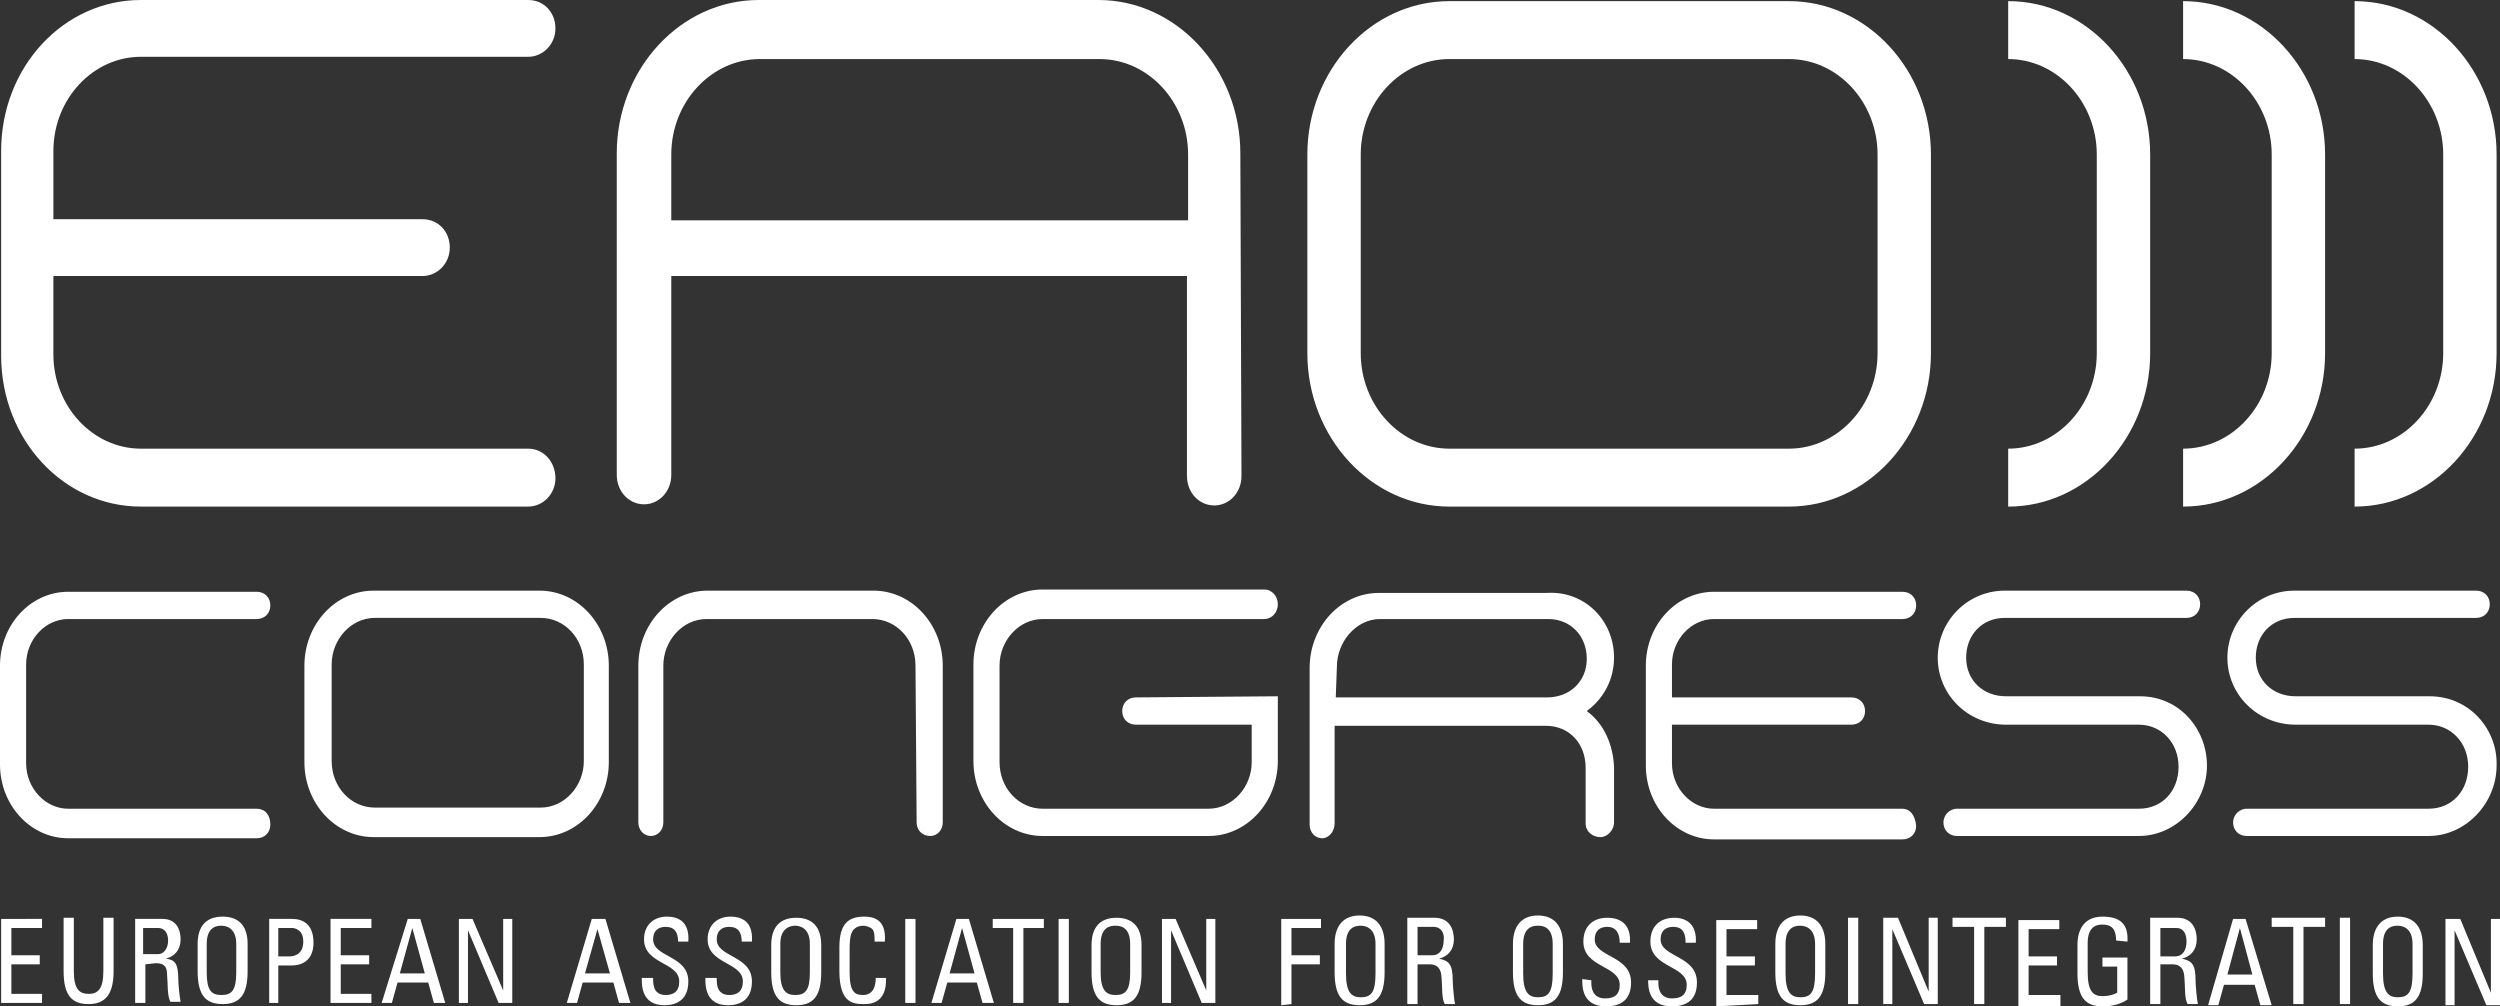 <?xml version="1.0" encoding="utf-8"?>
<!-- Generator: Adobe Illustrator 27.6.1, SVG Export Plug-In . SVG Version: 6.00 Build 0)  -->
<svg version="1.1" id="Ebene_1" xmlns="http://www.w3.org/2000/svg" xmlns:xlink="http://www.w3.org/1999/xlink" x="0px" y="0px"
	 viewBox="0 0 220.1 88.6" style="enable-background:new 0 0 220.1 88.6;" xml:space="preserve">
<rect x="0" y="0" width="220.1" height="88.6" fill="#333333" stroke="none"/>
<style type="text/css">
	.st0{fill:#FFFFFF;}
</style>
<path class="st0" d="M5.6,80.8h0.9v4.7c0,1.6,0.5,2,1.3,2s1.3-0.4,1.3-2v-4.7H10v4.7c0,2-0.7,2.9-2.2,2.9s-2.2-0.8-2.2-2.9L5.6,80.8
	z M13.7,84.8c0.3,0,1,0,1,0.9c0.1,1,0,1.9,0.3,2.5h0.9c-0.1-0.5-0.2-1.6-0.2-1.9c0-1.5-0.3-1.8-1.1-1.9l0,0c0.8-0.2,1.3-0.8,1.3-1.7
	c0-0.9-0.4-1.8-1.6-1.8h-2.4v7.4h0.9v-3.4L13.7,84.8L13.7,84.8z M12.6,81.7h1.3c0.7,0,0.9,0.6,0.9,1.1c0,0.6-0.3,1.2-0.9,1.2h-1.3
	V81.7z M17.4,85.5c0,2.1,0.7,2.9,2.2,2.9s2.2-0.8,2.2-2.9v-2.4c0-1.5-0.7-2.4-2.2-2.4s-2.2,0.9-2.2,2.4V85.5 M20.8,85.6
	c0,1.6-0.4,2-1.3,2s-1.3-0.4-1.3-2v-2.5c0-1.6,1-1.6,1.3-1.6s1.3,0.1,1.3,1.6V85.6 M24.5,88.3V85h1.2c0.7,0,1.9-0.3,1.9-2
	s-1-2.1-1.9-2.1h-2v7.4H24.5z M24.5,81.7h1.2c0.2,0,1,0.1,1,1.2c0,1.2-0.9,1.3-1.2,1.3h-1V81.7z M32.7,88.3v-0.8H30v-2.6h2.5v-0.8
	H30v-2.4h2.7v-0.8h-3.6v7.4C29.1,88.3,32.7,88.3,32.7,88.3z M3.7,88.3v-0.8H1v-2.6h2.5v-0.8H1v-2.4h2.7v-0.8H0.1v7.4
	C0.1,88.3,3.7,88.3,3.7,88.3z M33.6,88.3h0.9l0.5-1.8h2.7l0.5,1.8h1L37,80.9h-1.1L33.6,88.3z M37.4,85.7h-2.2l1.1-4l0,0L37.4,85.7z
	 M44.3,80.9v6.3l0,0l-2.7-6.3h-1.2v7.4h0.8v-6.4l0,0l2.7,6.4h1.2v-7.4H44.3z M49.9,88.3h0.9l0.5-1.8H54l0.5,1.8h1l-2.2-7.4h-1.2
	L49.9,88.3z M53.7,85.7h-2.2l1.1-3.9l0,0L53.7,85.7z M56.5,86.1c0,0.7,0,2.4,2,2.4c1.1,0,2.1-0.5,2.1-2.1c0-2.3-3.1-2.1-3.1-3.7
	c0-0.8,0.5-1.1,1.1-1.1c0.8,0,1.1,0.5,1.1,1.3h0.9c0.1-1.5-0.6-2.2-1.9-2.2c-1.1,0-2,0.7-2,2c0,2.2,3.1,2,3.1,3.7
	c0,0.9-0.5,1.2-1.2,1.2c-0.6,0-1.1-0.3-1.1-1.3v-0.2C57.5,86.1,56.5,86.1,56.5,86.1z M62.1,86.1c0,0.7,0,2.4,2,2.4
	c1.1,0,2.1-0.5,2.1-2.1c0-2.3-3.1-2.1-3.1-3.7c0-0.8,0.5-1.1,1.1-1.1c0.8,0,1.1,0.5,1.1,1.3h0.9c0.1-1.5-0.6-2.2-1.9-2.2
	c-1.1,0-2,0.7-2,2c0,2.2,3.1,2,3.1,3.7c0,0.9-0.5,1.2-1.2,1.2c-0.6,0-1.1-0.3-1.1-1.3v-0.2L62.1,86.1z M67.9,85.6
	c0,2.1,0.7,2.9,2.2,2.9s2.2-0.8,2.2-2.9v-2.4c0-1.5-0.7-2.4-2.2-2.4s-2.2,0.9-2.2,2.4V85.6 M71.3,85.6c0,1.6-0.4,2-1.3,2
	c-0.8,0-1.3-0.4-1.3-2v-2.5c0-1.5,1-1.6,1.3-1.6s1.3,0.1,1.3,1.6V85.6 M77.9,82.9c0.1-1.4-0.4-2.2-1.8-2.2c-1.4,0-2.2,0.6-2.2,2.7
	v2.1c0,2.9,1.3,2.9,2.2,2.9c0.4,0,2,0,1.9-2.3h-0.9c0,1.4-0.8,1.5-1.1,1.5c-0.7,0-1.2-0.2-1.2-2v-2c0-1.3,0.2-1.5,0.2-1.5
	c0-0.1,0.3-0.6,1-0.6c0.2,0,0.6,0.1,0.8,0.3C77,82,77,82.5,77,82.9H77.9z M80.6,80.9h-0.9v7.4h0.9V80.9z M82,88.3h0.9l0.5-1.8H86
	l0.5,1.8h1l-2.2-7.4h-1.1L82,88.3z M85.8,85.7h-2.2l1.1-4l0,0L85.8,85.7z M87.4,80.9v0.8h1.8v6.6h0.9v-6.6h1.8v-0.8H87.4z
	 M94.1,80.9h-0.9v7.4h0.9V80.9z M96.1,85.6c0,2.1,0.7,2.9,2.2,2.9s2.2-0.8,2.2-2.9v-2.4c0-1.5-0.7-2.4-2.2-2.4s-2.2,0.9-2.2,2.4
	V85.6 M99.5,85.6c0,1.6-0.4,2-1.3,2c-0.8,0-1.3-0.4-1.3-2v-2.5c0-1.6,1-1.6,1.3-1.6s1.3,0,1.3,1.6V85.6 M106.2,80.9v6.3l0,0
	l-2.7-6.3h-1.2v7.4h0.8v-6.4l0,0l2.7,6.4h1.2v-7.4H106.2z M113.7,88.4v-3.5h2.5v-0.8h-2.5v-2.4h2.6v-0.8h-3.5v7.6L113.7,88.4
	L113.7,88.4z M117.5,85.6c0,2.1,0.7,2.9,2.2,2.9s2.2-0.8,2.2-2.9v-2.5c0-1.5-0.7-2.5-2.2-2.5s-2.2,1-2.2,2.5V85.6 M121.1,85.7
	c0,1.7-0.4,2.1-1.3,2.1c-0.8,0-1.3-0.4-1.3-2.1v-2.6c0-1.6,1-1.6,1.3-1.6s1.3,0.1,1.3,1.6V85.7 M125.8,84.9c0.3,0,1,0,1.1,1
	s0,2,0.3,2.5h0.9c-0.1-0.5-0.2-1.7-0.2-2c0-1.5-0.3-1.8-1.2-2l0,0c0.8-0.2,1.3-0.8,1.3-1.7c0-0.9-0.4-1.9-1.7-1.9h-2.4v7.6h0.9v-3.5
	H125.8z M124.8,81.6h1.4c0.7,0,1,0.6,0.9,1.2c0,0.7-0.3,1.3-1,1.3h-1.3L124.8,81.6z M133.2,85.6c0,2.1,0.7,2.9,2.2,2.9
	s2.2-0.8,2.2-2.9v-2.5c0-1.5-0.7-2.5-2.2-2.5s-2.2,1-2.2,2.5V85.6 M136.7,85.7c0,1.7-0.4,2.1-1.3,2.1c-0.8,0-1.3-0.4-1.3-2.1v-2.6
	c0-1.6,1-1.6,1.3-1.6s1.3,0,1.3,1.6V85.7 M139.3,86.2c0,0.7,0,2.4,2.1,2.4c1.2,0,2.2-0.5,2.2-2.1c0-2.4-3.2-2.2-3.2-3.8
	c0-0.8,0.5-1.1,1.1-1.1c0.8,0,1.1,0.6,1.1,1.4h0.9c0.1-1.5-0.7-2.2-2-2.2c-1.2,0-2.1,0.7-2.1,2.1c0,2.3,3.2,2.1,3.2,3.8
	c0,0.9-0.5,1.2-1.3,1.2c-0.6,0-1.2-0.3-1.2-1.4v-0.2L139.3,86.2z M145.1,86.2c0,0.7,0,2.4,2.1,2.4c1.2,0,2.2-0.5,2.2-2.1
	c0-2.4-3.2-2.2-3.2-3.8c0-0.8,0.5-1.1,1.1-1.1c0.9,0,1.1,0.6,1.1,1.4h0.9c0.1-1.5-0.7-2.2-1.9-2.2s-2.1,0.7-2.1,2.1
	c0,2.3,3.2,2.1,3.2,3.8c0,0.9-0.5,1.2-1.3,1.2c-0.6,0-1.2-0.3-1.2-1.4v-0.2h-0.9V86.2z M154.8,88.4v-0.8H152V85h2.5v-0.8H152v-2.4
	h2.7V81h-3.6v7.6L154.8,88.4z M156.3,85.6c0,2.1,0.7,2.9,2.2,2.9s2.2-0.8,2.2-2.9v-2.5c0-1.5-0.7-2.5-2.2-2.5s-2.2,1-2.2,2.5V85.6
	 M159.8,85.7c0,1.7-0.4,2.1-1.3,2.1c-0.8,0-1.3-0.4-1.3-2.1v-2.6c0-1.6,1-1.6,1.3-1.6s1.3,0.1,1.3,1.6V85.7 M163.6,80.8h-0.9v7.6
	h0.9V80.8z M169.8,80.8v6.5l0,0l-2.7-6.5h-1.3v7.6h0.8v-6.6l0,0l2.8,6.6h1.2v-7.6H169.8z M171.9,80.8v0.8h1.9v6.8h0.9v-6.8h1.9v-0.8
	H171.9z M181.4,88.4v-0.8h-2.8V85h2.5v-0.8h-2.5v-2.4h2.7V81h-3.6v7.6h3.7V88.4z M187.3,82.9c0.1-1.6-0.7-2.2-2.2-2.2
	s-2.2,1-2.2,2.5v2.5c0,2.1,0.7,2.9,2.2,2.9c0.9,0,1.6-0.2,2.2-0.6v-3.7h-2.2v0.8h1.3v2.3c-0.2,0.1-0.6,0.3-1.3,0.3
	c-0.8,0-1.3-0.4-1.3-2.1V83c0-1.6,1-1.6,1.3-1.6c0.9,0,1.2,0.5,1.2,1.4L187.3,82.9L187.3,82.9z M191.2,84.9c0.3,0,1,0,1.1,1
	s0,2,0.3,2.5h0.9c-0.1-0.5-0.2-1.7-0.2-2c0-1.5-0.3-1.8-1.2-2l0,0c0.8-0.2,1.3-0.8,1.3-1.7c0-0.9-0.4-1.9-1.7-1.9h-2.4v7.6h0.9v-3.5
	H191.2z M190.2,81.7h1.4c0.7,0,0.9,0.6,0.9,1.2c0,0.7-0.3,1.3-1,1.3h-1.3L190.2,81.7L190.2,81.7z M194.4,88.5h0.9l0.5-1.8h2.7
	l0.5,1.8h1l-2.3-7.6h-1.1L194.4,88.5z M198.3,85.8h-2.2l1.1-4.1l0,0L198.3,85.8z M200,80.8v0.8h1.9v6.8h0.9v-6.8h1.9v-0.8H200z
	 M206.9,80.8H206v7.6h0.9V80.8z M208.9,85.7c0,2.1,0.7,2.9,2.2,2.9s2.2-0.8,2.2-2.9v-2.5c0-1.5-0.7-2.5-2.2-2.5s-2.2,1-2.2,2.5V85.7
	 M212.4,85.7c0,1.7-0.4,2.1-1.3,2.1c-0.8,0-1.3-0.4-1.3-2.1v-2.6c0-1.6,1-1.6,1.3-1.6s1.3,0.1,1.3,1.6V85.7 M219.3,80.9v6.5l0,0
	l-2.7-6.5h-1.3v7.6h0.8v-6.6l0,0l2.8,6.6h1.2v-7.6H219.3z M127.6,0.1c-6.9,0-12.5,6.1-12.5,13.5v17.5c0,7.4,5.6,13.5,12.5,13.5h29.9
	c6.9,0,12.5-6.1,12.5-13.5V13.6c0-7.4-5.6-13.5-12.5-13.5L127.6,0.1z M119.8,13.6c0-4.6,3.5-8.4,7.8-8.4h29.9c4.3,0,7.8,3.8,7.8,8.4
	v17.5c0,4.6-3.5,8.4-7.8,8.4h-29.9c-4.3,0-7.8-3.8-7.8-8.4V13.6z M32.9,52c-3.4,0-6.1,3-6.1,6.6v8.5c0,3.6,2.7,6.6,6.1,6.6h14.6
	c3.4,0,6.1-3,6.1-6.6v-8.5c0-3.6-2.7-6.6-6.1-6.6H32.9z M29.2,58.5c0-2.2,1.7-4.1,3.8-4.1h14.6c2.1,0,3.8,1.8,3.8,4.1V67
	c0,2.2-1.7,4.1-3.8,4.1H33c-2.1,0-3.8-1.8-3.8-4.1V58.5z M176.8,44.6c6.9,0,12.5-6.1,12.5-13.5V13.6c0-7.4-5.6-13.5-12.5-13.5v5.1
	c4.3,0,7.8,3.8,7.8,8.4v17.5c0,4.6-3.5,8.4-7.8,8.4V44.6z M176.8,44.6c6.9,0,12.5-6.1,12.5-13.5V13.6c0-7.4-5.6-13.5-12.5-13.5v5.1
	c4.3,0,7.8,3.8,7.8,8.4v17.5c0,4.6-3.5,8.4-7.8,8.4V44.6z M192.2,44.6c6.9,0,12.5-6.1,12.5-13.5V13.6c0-7.4-5.6-13.5-12.5-13.5v5.1
	c4.3,0,7.8,3.8,7.8,8.4v17.5c0,4.6-3.5,8.4-7.8,8.4V44.6z M207.3,44.6c6.9,0,12.5-6.1,12.5-13.5V13.6c0-7.4-5.6-13.5-12.5-13.5v5.1
	c4.3,0,7.8,3.8,7.8,8.4v17.5c0,4.6-3.5,8.4-7.8,8.4V44.6z M46.5,39.5H12.4c-4.2,0-7.7-3.7-7.7-8.3v-6.9h32.5c1.3,0,2.4-1.1,2.4-2.5
	s-1-2.5-2.4-2.5H4.7v-6C4.7,8.7,8.2,5,12.4,5h34.1c1.3,0,2.4-1.1,2.4-2.5S47.9,0,46.5,0H12.4C5.6,0,0.1,5.9,0.1,13.3v9v9
	c0,7.4,5.5,13.3,12.3,13.3h34.1c1.3,0,2.4-1.1,2.4-2.5C48.9,40.7,47.9,39.5,46.5,39.5 M167.5,71.2h-16.6c-2,0-3.7-1.8-3.7-4v-3.4
	H163c0.7,0,1.2-0.5,1.2-1.2s-0.5-1.2-1.2-1.2h-15.8v-2.9c0-2.2,1.7-4,3.7-4h16.6c0.7,0,1.2-0.5,1.2-1.2s-0.5-1.2-1.2-1.2h-16.6
	c-3.3,0-6,2.9-6,6.5V63v4.4c0,3.6,2.7,6.5,6,6.5h16.6c0.7,0,1.2-0.5,1.2-1.2C168.6,71.7,168.1,71.2,167.5,71.2 M22.6,71.2H6
	c-2,0-3.7-1.8-3.7-4v-8.7c0-2.2,1.7-4,3.7-4h16.6c0.7,0,1.2-0.5,1.2-1.2s-0.5-1.2-1.2-1.2H6c-3.3,0-6,2.9-6,6.5v8.7
	c0,3.6,2.7,6.5,6,6.5h16.6c0.7,0,1.2-0.5,1.2-1.2C23.8,71.7,23.3,71.2,22.6,71.2 M109.3,41.9c0,1.5-1.1,2.6-2.4,2.6
	c-1.3,0-2.4-1.1-2.4-2.6V24.3H59.1v17.5c0,1.5-1.1,2.6-2.4,2.6c-1.3,0-2.4-1.1-2.4-2.6V13.5C54.3,6.1,59.9,0,66.8,0h29.9
	c6.9,0,12.5,6.1,12.5,13.5L109.3,41.9z M104.6,19.4v-5.8c0-4.6-3.5-8.4-7.8-8.4H66.9c-4.3,0-7.8,3.8-7.8,8.4v5.8H104.6z M80.7,72.4
	c0,0.7,0.5,1.2,1.2,1.2c0.6,0,1.1-0.5,1.1-1.2V58.6c0-3.6-2.7-6.6-6.1-6.6H62.3c-3.4,0-6.1,3-6.1,6.6v13.8c0,0.7,0.5,1.2,1.1,1.2
	s1.1-0.5,1.1-1.2V58.6c0-2.2,1.7-4.1,3.8-4.1h14.6c2.1,0,3.8,1.8,3.8,4.1L80.7,72.4z M100,61.4c-0.7,0-1.2,0.5-1.2,1.2
	s0.5,1.2,1.2,1.2h10.2v3.3c0,2.2-1.7,4.1-3.8,4.1H91.8c-2.1,0-3.8-1.8-3.8-4.1v-8.5c0-2.2,1.7-4.1,3.8-4.1h19.5
	c0.7,0,1.2-0.6,1.2-1.3c0-0.7-0.5-1.3-1.2-1.3H99.4h-7.6c-3.4,0-6.1,3-6.1,6.6V67c0,3.6,2.7,6.6,6.1,6.6h14.6c3.4,0,6.1-3,6.1-6.6
	v-5.7L100,61.4z M170.7,57.9L170.7,57.9L170.7,57.9L170.7,57.9z M188.4,61.3h-1h-0.1h-10.7c-2,0-3.5-1.4-3.5-3.4s1.4-3.5,3.4-3.5h16
	c0.7,0,1.2-0.5,1.2-1.2s-0.5-1.2-1.2-1.2h-16c-3.3,0-5.9,2.7-5.9,5.9c0,3.3,2.7,5.9,6,5.9h9.4h2.3c2,0,3.5,1.6,3.5,3.7
	s-1.4,3.7-3.5,3.7h-16c-0.7,0-1.2,0.6-1.2,1.2c0,0.7,0.5,1.2,1.2,1.2h16c3.3,0,6-2.9,6-6.2C194.3,64.2,191.9,61.3,188.4,61.3
	 M194.3,67.4L194.3,67.4L194.3,67.4L194.3,67.4z M196.2,57.9L196.2,57.9L196.2,57.9L196.2,57.9z M213.9,61.3h-1h-0.1h-10.7
	c-2,0-3.5-1.4-3.5-3.4s1.4-3.5,3.4-3.5h16c0.7,0,1.2-0.5,1.2-1.2S218.7,52,218,52h-16c-3.3,0-5.9,2.7-5.9,5.9c0,3.3,2.7,5.9,6,5.9
	h9.4h2.3c2,0,3.5,1.6,3.5,3.7s-1.4,3.7-3.5,3.7h-16c-0.7,0-1.2,0.6-1.2,1.2c0,0.7,0.5,1.2,1.2,1.2h16c3.3,0,6-2.9,6-6.2
	C219.9,64.2,217.4,61.3,213.9,61.3 M219.9,67.4L219.9,67.4L219.9,67.4L219.9,67.4z M142.1,57.9L142.1,57.9L142.1,57.9L142.1,57.9z
	 M142.1,57.9c0,1.9-0.9,3.6-2.4,4.7c1.5,1.1,2.3,2.9,2.4,4.9v4.9c0,0.7-0.6,1.3-1.2,1.3c-0.7,0-1.3-0.5-1.3-1.2v-4.9l0,0l0,0
	c0-2.1-1.4-3.7-3.5-3.7h-18.6v8.6c0,0.7-0.5,1.3-1.1,1.3s-1.1-0.5-1.1-1.2V58.8c0-3.6,2.7-6.6,6.1-6.6h14.8
	C139.5,52,142.1,54.6,142.1,57.9 M117.6,61.4h18.6c2,0,3.5-1.4,3.5-3.4s-1.4-3.5-3.4-3.5h-14.8c-2.1,0-3.8,2-3.8,4.2L117.6,61.4z"/>
</svg>
